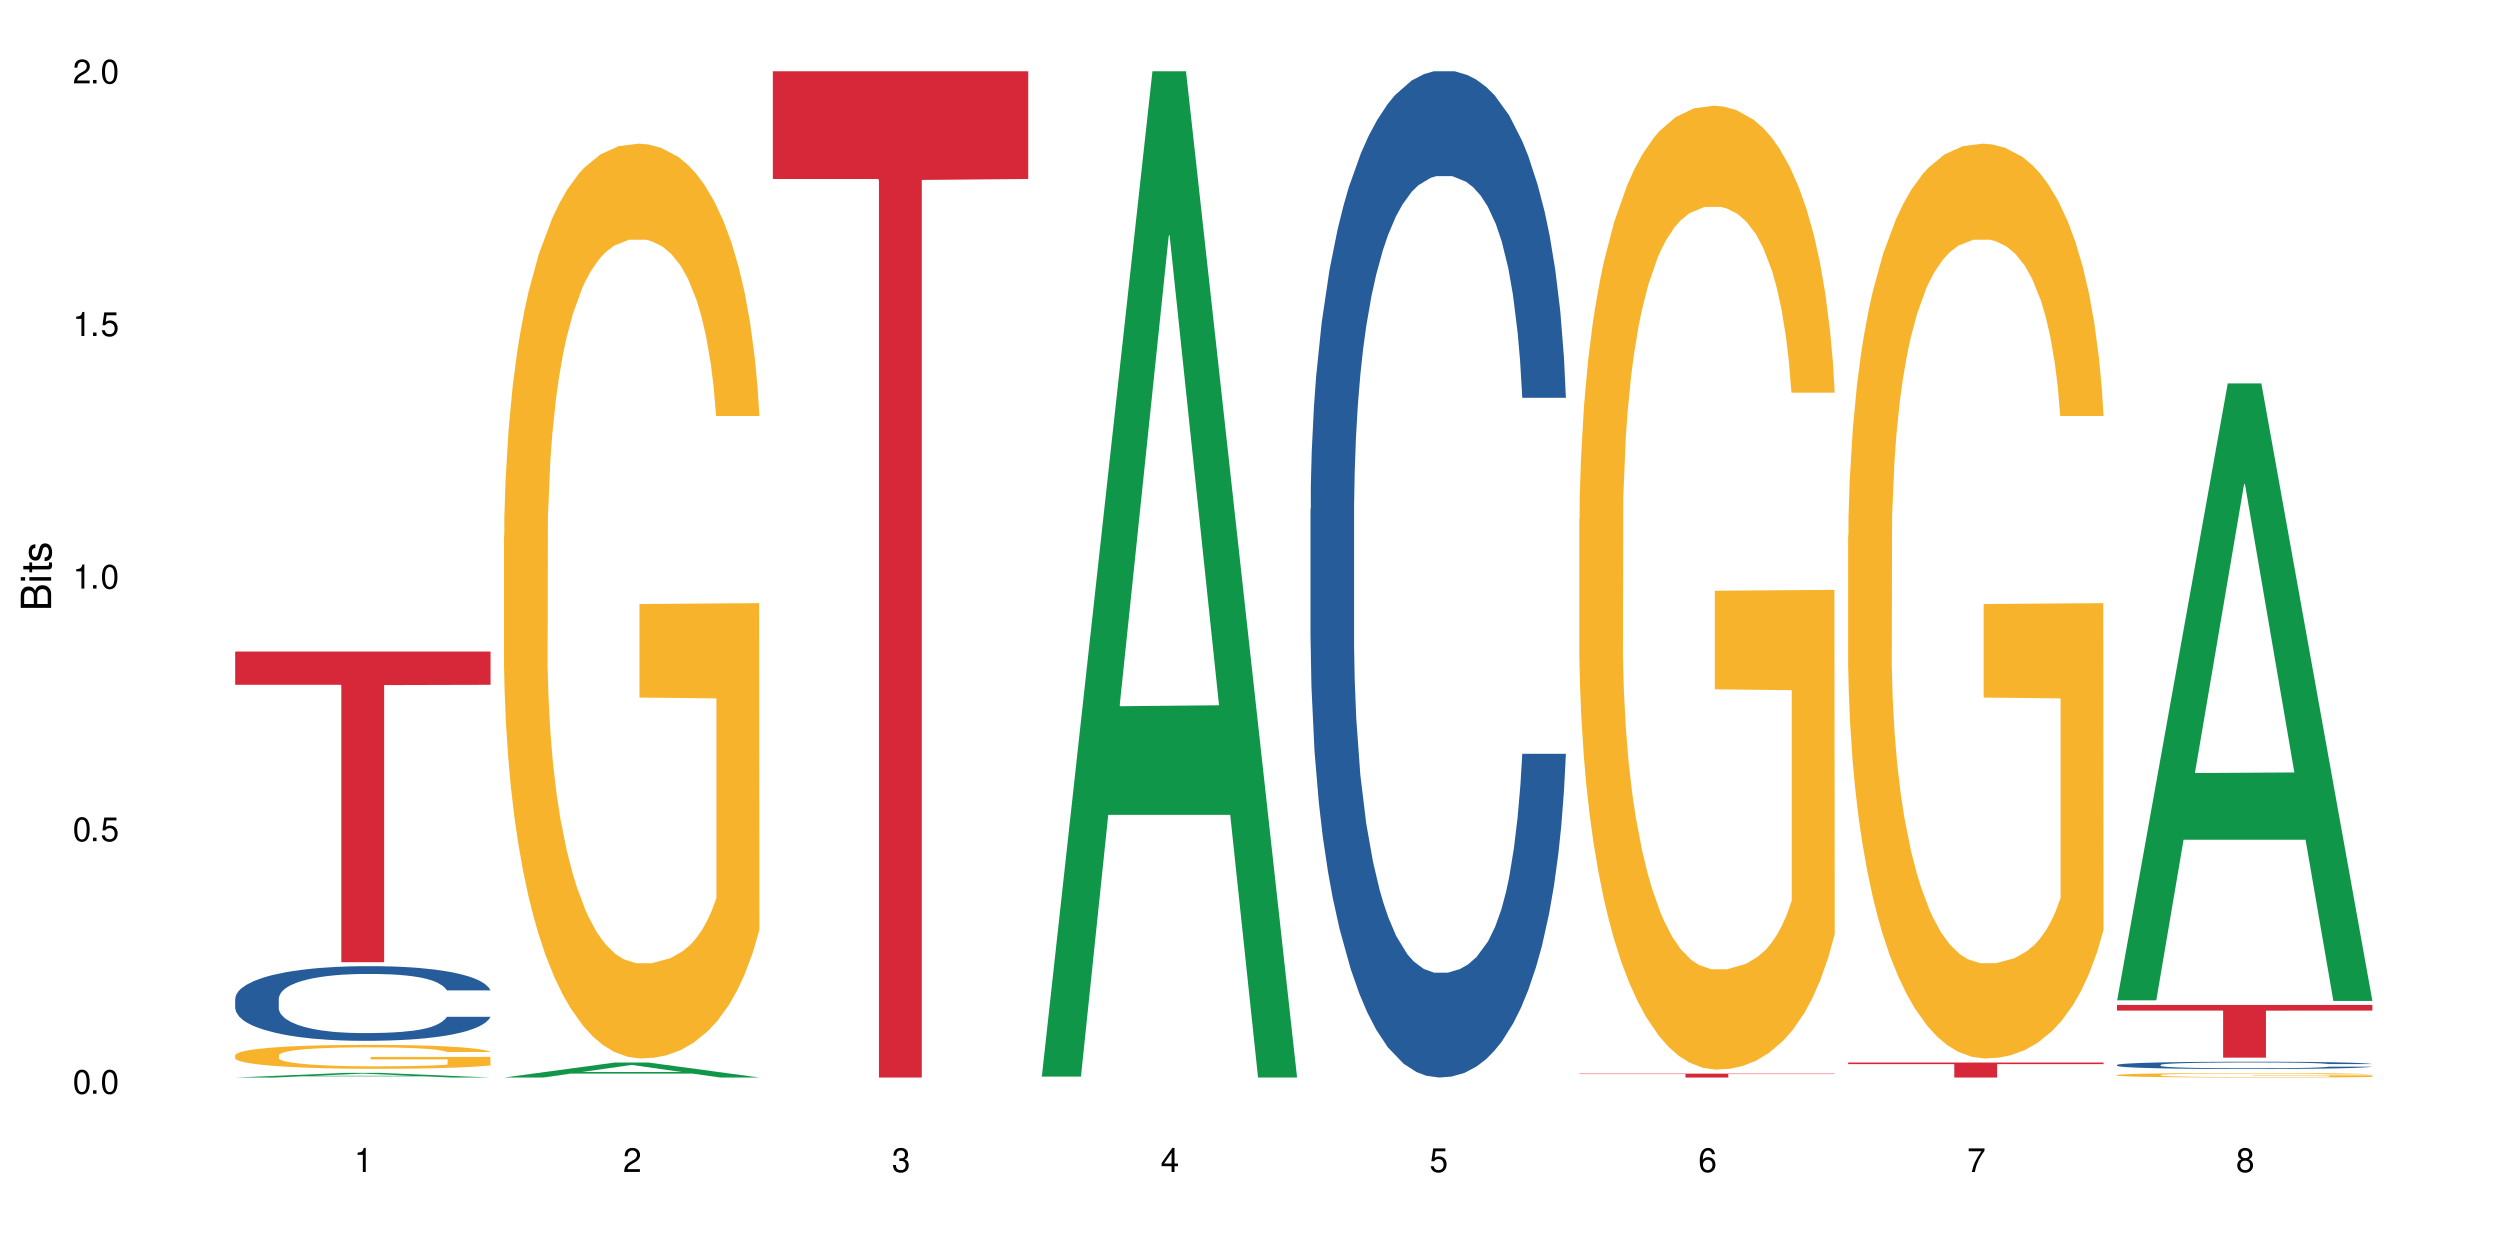 <?xml version="1.0" encoding="UTF-8"?>
<svg xmlns="http://www.w3.org/2000/svg" xmlns:xlink="http://www.w3.org/1999/xlink" width="720" height="360" viewBox="0 0 720 360">
<defs>
<g>
<g id="glyph-0-0">
</g>
<g id="glyph-0-1">
<path d="M 2.641 -6.938 C 2 -6.938 1.422 -6.656 1.078 -6.172 C 0.641 -5.562 0.406 -4.641 0.406 -3.359 C 0.406 -1.016 1.188 0.219 2.641 0.219 C 4.078 0.219 4.859 -1.016 4.859 -3.297 C 4.859 -4.641 4.656 -5.547 4.203 -6.172 C 3.844 -6.656 3.281 -6.938 2.641 -6.938 Z M 2.641 -6.188 C 3.547 -6.188 4 -5.25 4 -3.375 C 4 -1.406 3.562 -0.484 2.625 -0.484 C 1.734 -0.484 1.281 -1.438 1.281 -3.344 C 1.281 -5.25 1.734 -6.188 2.641 -6.188 Z M 2.641 -6.188 "/>
</g>
<g id="glyph-0-2">
<path d="M 1.828 -1 L 0.828 -1 L 0.828 0 L 1.828 0 Z M 1.828 -1 "/>
</g>
<g id="glyph-0-3">
<path d="M 4.562 -6.797 L 1.062 -6.797 L 0.547 -3.094 L 1.328 -3.094 C 1.719 -3.562 2.047 -3.734 2.578 -3.734 C 3.484 -3.734 4.062 -3.109 4.062 -2.094 C 4.062 -1.125 3.484 -0.531 2.578 -0.531 C 1.828 -0.531 1.375 -0.906 1.188 -1.672 L 0.328 -1.672 C 0.453 -1.109 0.547 -0.844 0.75 -0.594 C 1.125 -0.078 1.828 0.219 2.594 0.219 C 3.969 0.219 4.922 -0.781 4.922 -2.219 C 4.922 -3.562 4.031 -4.484 2.719 -4.484 C 2.25 -4.484 1.859 -4.359 1.469 -4.062 L 1.734 -5.969 L 4.562 -5.969 Z M 4.562 -6.797 "/>
</g>
<g id="glyph-0-4">
<path d="M 2.484 -4.938 L 2.484 0 L 3.328 0 L 3.328 -6.938 L 2.766 -6.938 C 2.469 -5.875 2.281 -5.734 0.984 -5.562 L 0.984 -4.938 Z M 2.484 -4.938 "/>
</g>
<g id="glyph-0-5">
<path d="M 4.859 -0.828 L 1.281 -0.828 C 1.359 -1.406 1.672 -1.781 2.5 -2.281 L 3.469 -2.828 C 4.406 -3.344 4.906 -4.062 4.906 -4.906 C 4.906 -5.484 4.672 -6.031 4.266 -6.406 C 3.859 -6.766 3.375 -6.938 2.719 -6.938 C 1.859 -6.938 1.219 -6.625 0.844 -6.031 C 0.609 -5.672 0.5 -5.234 0.484 -4.531 L 1.328 -4.531 C 1.359 -5.016 1.406 -5.281 1.531 -5.516 C 1.75 -5.938 2.188 -6.203 2.703 -6.203 C 3.469 -6.203 4.031 -5.641 4.031 -4.891 C 4.031 -4.344 3.719 -3.859 3.125 -3.516 L 2.234 -3 C 0.812 -2.172 0.406 -1.531 0.328 -0.016 L 4.859 -0.016 Z M 4.859 -0.828 "/>
</g>
<g id="glyph-0-6">
<path d="M 2.125 -3.188 L 2.578 -3.188 C 3.5 -3.188 3.984 -2.766 3.984 -1.922 C 3.984 -1.062 3.469 -0.531 2.594 -0.531 C 1.656 -0.531 1.203 -1 1.156 -2.016 L 0.312 -2.016 C 0.344 -1.453 0.438 -1.094 0.609 -0.781 C 0.953 -0.109 1.625 0.219 2.547 0.219 C 3.953 0.219 4.859 -0.625 4.859 -1.938 C 4.859 -2.828 4.516 -3.297 3.703 -3.594 C 4.344 -3.844 4.656 -4.328 4.656 -5.031 C 4.656 -6.219 3.875 -6.938 2.578 -6.938 C 1.203 -6.938 0.484 -6.172 0.453 -4.703 L 1.297 -4.703 C 1.312 -5.125 1.344 -5.359 1.453 -5.578 C 1.641 -5.969 2.062 -6.203 2.594 -6.203 C 3.344 -6.203 3.797 -5.75 3.797 -5 C 3.797 -4.516 3.609 -4.219 3.25 -4.047 C 3.016 -3.953 2.703 -3.922 2.125 -3.906 Z M 2.125 -3.188 "/>
</g>
<g id="glyph-0-7">
<path d="M 3.141 -1.672 L 3.141 0 L 3.984 0 L 3.984 -1.672 L 4.984 -1.672 L 4.984 -2.438 L 3.984 -2.438 L 3.984 -6.938 L 3.359 -6.938 L 0.266 -2.578 L 0.266 -1.672 Z M 3.141 -2.438 L 1 -2.438 L 3.141 -5.5 Z M 3.141 -2.438 "/>
</g>
<g id="glyph-0-8">
<path d="M 4.781 -5.125 C 4.609 -6.266 3.891 -6.938 2.844 -6.938 C 2.094 -6.938 1.422 -6.578 1.031 -5.953 C 0.594 -5.266 0.406 -4.422 0.406 -3.172 C 0.406 -2 0.578 -1.25 0.984 -0.641 C 1.359 -0.078 1.953 0.219 2.703 0.219 C 3.984 0.219 4.922 -0.75 4.922 -2.094 C 4.922 -3.375 4.062 -4.281 2.844 -4.281 C 2.172 -4.281 1.641 -4.031 1.281 -3.516 C 1.281 -5.234 1.828 -6.188 2.797 -6.188 C 3.391 -6.188 3.797 -5.797 3.938 -5.125 Z M 2.734 -3.531 C 3.547 -3.531 4.062 -2.953 4.062 -2.031 C 4.062 -1.156 3.484 -0.531 2.703 -0.531 C 1.922 -0.531 1.328 -1.188 1.328 -2.078 C 1.328 -2.938 1.906 -3.531 2.734 -3.531 Z M 2.734 -3.531 "/>
</g>
<g id="glyph-0-9">
<path d="M 4.984 -6.797 L 0.438 -6.797 L 0.438 -5.969 L 4.109 -5.969 C 2.5 -3.656 1.828 -2.234 1.328 0 L 2.219 0 C 2.594 -2.172 3.453 -4.047 4.984 -6.094 Z M 4.984 -6.797 "/>
</g>
<g id="glyph-0-10">
<path d="M 3.75 -3.656 C 4.469 -4.094 4.688 -4.438 4.688 -5.078 C 4.688 -6.172 3.844 -6.938 2.641 -6.938 C 1.438 -6.938 0.594 -6.172 0.594 -5.094 C 0.594 -4.438 0.812 -4.094 1.516 -3.656 C 0.734 -3.266 0.359 -2.703 0.359 -1.922 C 0.359 -0.656 1.281 0.219 2.641 0.219 C 3.984 0.219 4.922 -0.656 4.922 -1.922 C 4.922 -2.703 4.531 -3.266 3.75 -3.656 Z M 2.641 -6.188 C 3.359 -6.188 3.812 -5.75 3.812 -5.062 C 3.812 -4.406 3.344 -3.984 2.641 -3.984 C 1.922 -3.984 1.453 -4.406 1.453 -5.078 C 1.453 -5.75 1.922 -6.188 2.641 -6.188 Z M 2.641 -3.266 C 3.484 -3.266 4.062 -2.719 4.062 -1.906 C 4.062 -1.078 3.484 -0.531 2.625 -0.531 C 1.797 -0.531 1.219 -1.094 1.219 -1.906 C 1.219 -2.719 1.781 -3.266 2.641 -3.266 Z M 2.641 -3.266 "/>
</g>
<g id="glyph-1-0">
</g>
<g id="glyph-1-1">
<path d="M 0 -0.953 L 0 -4.891 C 0 -5.719 -0.234 -6.344 -0.734 -6.797 C -1.188 -7.234 -1.812 -7.469 -2.5 -7.469 C -3.547 -7.469 -4.188 -7 -4.625 -5.875 C -4.984 -6.688 -5.625 -7.094 -6.531 -7.094 C -7.172 -7.094 -7.734 -6.859 -8.141 -6.391 C -8.562 -5.922 -8.75 -5.344 -8.75 -4.5 L -8.75 -0.953 Z M -4.984 -2.062 L -7.766 -2.062 L -7.766 -4.219 C -7.766 -4.844 -7.688 -5.203 -7.453 -5.5 C -7.219 -5.812 -6.859 -5.969 -6.375 -5.969 C -5.891 -5.969 -5.531 -5.812 -5.297 -5.5 C -5.062 -5.203 -4.984 -4.844 -4.984 -4.219 Z M -0.984 -2.062 L -4 -2.062 L -4 -4.781 C -4 -5.766 -3.438 -6.359 -2.484 -6.359 C -1.547 -6.359 -0.984 -5.766 -0.984 -4.781 Z M -0.984 -2.062 "/>
</g>
<g id="glyph-1-2">
<path d="M -6.281 -1.797 L -6.281 -0.797 L 0 -0.797 L 0 -1.797 Z M -8.75 -1.797 L -8.75 -0.797 L -7.484 -0.797 L -7.484 -1.797 Z M -8.75 -1.797 "/>
</g>
<g id="glyph-1-3">
<path d="M -6.281 -3.047 L -6.281 -2.016 L -8.016 -2.016 L -8.016 -1.016 L -6.281 -1.016 L -6.281 -0.172 L -5.469 -0.172 L -5.469 -1.016 L -0.719 -1.016 C -0.078 -1.016 0.281 -1.453 0.281 -2.234 C 0.281 -2.5 0.25 -2.719 0.188 -3.047 L -0.641 -3.047 C -0.609 -2.906 -0.594 -2.766 -0.594 -2.562 C -0.594 -2.141 -0.719 -2.016 -1.156 -2.016 L -5.469 -2.016 L -5.469 -3.047 Z M -6.281 -3.047 "/>
</g>
<g id="glyph-1-4">
<path d="M -4.531 -5.25 C -5.766 -5.25 -6.469 -4.422 -6.469 -2.969 C -6.469 -1.516 -5.719 -0.562 -4.547 -0.562 C -3.562 -0.562 -3.094 -1.062 -2.734 -2.562 L -2.516 -3.484 C -2.344 -4.188 -2.094 -4.469 -1.641 -4.469 C -1.047 -4.469 -0.641 -3.875 -0.641 -3 C -0.641 -2.453 -0.797 -2 -1.062 -1.75 C -1.25 -1.594 -1.422 -1.531 -1.875 -1.469 L -1.875 -0.406 C -0.422 -0.453 0.281 -1.266 0.281 -2.922 C 0.281 -4.5 -0.5 -5.516 -1.719 -5.516 C -2.656 -5.516 -3.172 -4.984 -3.469 -3.734 L -3.703 -2.766 C -3.891 -1.953 -4.156 -1.609 -4.594 -1.609 C -5.188 -1.609 -5.547 -2.125 -5.547 -2.938 C -5.547 -3.75 -5.203 -4.172 -4.531 -4.203 Z M -4.531 -5.25 "/>
</g>
</g>
</defs>
<rect x="-72" y="-36" width="864" height="432" fill="rgb(100%, 100%, 100%)" fill-opacity="1"/>
<path fill-rule="nonzero" fill="rgb(6.275%, 58.824%, 28.235%)" fill-opacity="1" d="M 67.73 310.332 L 67.809 310.328 L 99.637 308.98 L 109.301 308.98 L 141.281 310.332 L 130.047 310.332 L 122.031 309.98 L 86.906 309.98 L 79.047 310.332 L 67.73 310.332 L 90.285 309.832 L 118.809 309.832 L 104.586 309.199 L 104.43 309.199 L 104.27 309.203 L 90.207 309.832 L 90.285 309.832 Z M 67.73 310.332 "/>
<path fill-rule="nonzero" fill="rgb(14.51%, 36.078%, 60%)" fill-opacity="1" d="M 67.73 287.621 L 67.82 287.598 L 67.82 287.129 L 68.09 286.383 L 68.719 285.438 L 69.344 284.789 L 70.961 283.633 L 73.203 282.512 L 75.535 281.648 L 77.238 281.137 L 78.766 280.742 L 82.262 280.016 L 84.504 279.645 L 86.926 279.309 L 89.887 278.977 L 92.039 278.777 L 96.883 278.465 L 100.469 278.328 L 103.25 278.27 L 109.262 278.27 L 112.848 278.348 L 115.449 278.445 L 118.32 278.602 L 120.742 278.777 L 124.957 279.211 L 128.727 279.762 L 130.43 280.074 L 133.121 280.684 L 135.184 281.273 L 136.617 281.785 L 138.234 282.512 L 139.668 283.395 L 140.746 284.398 L 141.281 285.242 L 128.727 285.242 L 128.098 284.457 L 127.379 283.848 L 126.035 283.043 L 124.688 282.473 L 122.805 281.902 L 121.102 281.527 L 118.77 281.156 L 116.707 280.922 L 114.555 280.742 L 112.488 280.625 L 108.543 280.508 L 103.969 280.508 L 102.266 280.547 L 98.766 280.703 L 96.883 280.84 L 94.191 281.117 L 92.309 281.371 L 90.066 281.766 L 88.539 282.098 L 86.656 282.609 L 85.312 283.062 L 83.785 283.711 L 82.891 284.199 L 82.082 284.75 L 81.363 285.398 L 80.828 286.086 L 80.469 286.812 L 80.289 287.52 L 80.289 290.566 L 80.469 291.273 L 80.918 292.098 L 82.082 293.297 L 83.785 294.336 L 85.762 295.164 L 87.645 295.754 L 88.719 296.027 L 90.156 296.34 L 92.398 296.734 L 95.629 297.129 L 97.512 297.285 L 100.383 297.441 L 103.34 297.52 L 107.289 297.52 L 110.785 297.441 L 113.117 297.344 L 115.539 297.188 L 118.859 296.852 L 120.922 296.539 L 122.715 296.164 L 124.062 295.793 L 124.957 295.477 L 126.305 294.867 L 127.379 294.199 L 128.188 293.512 L 128.727 292.844 L 141.281 292.844 L 140.746 293.629 L 139.938 294.398 L 139.129 294.965 L 137.875 295.652 L 136.441 296.262 L 134.375 296.949 L 132.672 297.402 L 130.43 297.895 L 128.367 298.266 L 126.125 298.602 L 122.805 298.992 L 120.652 299.191 L 118.32 299.367 L 115.539 299.523 L 112.043 299.66 L 108.273 299.738 L 104.777 299.762 L 101.008 299.719 L 98.227 299.641 L 94.551 299.465 L 89.977 299.113 L 86.656 298.738 L 84.055 298.363 L 81.812 297.973 L 79.301 297.441 L 76.074 296.578 L 74.098 295.91 L 72.754 295.359 L 71.23 294.594 L 70.152 293.906 L 68.898 292.805 L 68 291.41 L 67.73 290.332 Z M 67.73 287.621 "/>
<path fill-rule="nonzero" fill="rgb(96.863%, 70.196%, 16.863%)" fill-opacity="1" d="M 67.73 303.875 L 67.82 303.867 L 67.82 303.742 L 68.18 303.461 L 69.078 303.07 L 70.242 302.75 L 71.5 302.496 L 72.305 302.363 L 73.652 302.176 L 74.816 302.039 L 77.777 301.754 L 81.543 301.488 L 83.609 301.375 L 85.941 301.27 L 89.258 301.148 L 90.785 301.105 L 95.449 301.004 L 100.738 300.941 L 106.57 300.922 L 109.262 300.93 L 112.938 300.957 L 117.961 301.023 L 120.832 301.086 L 123.074 301.148 L 125.406 301.23 L 128.277 301.359 L 130.969 301.508 L 133.121 301.66 L 135.273 301.848 L 137.066 302.051 L 138.594 302.27 L 139.938 302.535 L 140.746 302.754 L 141.281 302.977 L 128.816 302.977 L 128.098 302.754 L 127.289 302.586 L 125.945 302.379 L 124.598 302.227 L 123.254 302.105 L 120.742 301.941 L 118.59 301.844 L 115.898 301.754 L 113.297 301.699 L 110.336 301.66 L 108.543 301.648 L 103.789 301.648 L 99.484 301.691 L 96.973 301.742 L 95.18 301.793 L 92.668 301.887 L 91.141 301.961 L 90.246 302.012 L 87.555 302.207 L 85.762 302.383 L 84.773 302.504 L 83.52 302.691 L 82.621 302.863 L 81.633 303.113 L 81.098 303.301 L 80.379 303.73 L 80.289 304.863 L 80.559 305.102 L 81.098 305.359 L 81.812 305.586 L 82.891 305.828 L 83.965 306.008 L 85.852 306.254 L 87.465 306.418 L 88.719 306.523 L 91.141 306.695 L 92.129 306.75 L 94.461 306.863 L 96.883 306.953 L 99.844 307.027 L 102.086 307.066 L 105.672 307.098 L 110.246 307.098 L 115.629 307.059 L 119.039 307.008 L 121.371 306.961 L 122.895 306.914 L 124.777 306.848 L 126.125 306.781 L 127.379 306.715 L 128.906 306.605 L 128.906 305.102 L 106.75 305.098 L 106.75 304.391 L 141.195 304.387 L 141.281 306.848 L 139.398 307.016 L 137.066 307.18 L 134.824 307.305 L 132.492 307.414 L 129.176 307.531 L 126.484 307.609 L 122.355 307.695 L 118.59 307.754 L 114.645 307.789 L 111.145 307.809 L 107.02 307.816 L 103.34 307.801 L 99.395 307.766 L 96.254 307.715 L 93.383 307.652 L 90.516 307.57 L 86.926 307.438 L 84.594 307.332 L 82.172 307.199 L 79.75 307.043 L 77.598 306.871 L 76.164 306.738 L 74.727 306.59 L 73.203 306.398 L 71.766 306.184 L 70.691 305.988 L 69.703 305.77 L 68.988 305.562 L 68.27 305.277 L 67.91 305.051 L 67.73 304.855 Z M 67.73 303.875 "/>
<path fill-rule="nonzero" fill="rgb(83.922%, 15.686%, 22.353%)" fill-opacity="1" d="M 67.73 187.645 L 141.281 187.645 L 141.281 197.223 L 110.629 197.305 L 110.629 277.105 L 98.297 277.105 L 98.297 197.391 L 98.117 197.223 L 67.73 197.223 Z M 67.73 187.645 "/>
<path fill-rule="nonzero" fill="rgb(6.275%, 58.824%, 28.235%)" fill-opacity="1" d="M 145.156 310.328 L 145.234 310.324 L 177.059 306.008 L 186.723 306.008 L 218.707 310.332 L 207.469 310.332 L 199.453 309.203 L 164.328 309.203 L 156.469 310.328 L 145.156 310.328 L 167.707 308.734 L 196.23 308.73 L 182.008 306.711 L 181.852 306.707 L 181.695 306.723 L 167.629 308.73 L 167.707 308.734 Z M 145.156 310.328 "/>
<path fill-rule="nonzero" fill="rgb(96.863%, 70.196%, 16.863%)" fill-opacity="1" d="M 145.156 154.219 L 145.242 153.977 L 145.242 149.164 L 145.602 138.336 L 146.5 123.418 L 147.664 111.148 L 148.922 101.523 L 149.73 96.469 L 151.074 89.25 L 152.242 83.957 L 155.199 73.129 L 158.969 63.023 L 161.031 58.691 L 163.363 54.602 L 166.684 50.031 L 168.207 48.348 L 172.871 44.496 L 178.164 42.09 L 183.992 41.367 L 186.684 41.609 L 190.363 42.57 L 195.387 45.219 L 198.254 47.625 L 200.496 50.031 L 202.828 53.16 L 205.699 57.973 L 208.391 63.746 L 210.543 69.52 L 212.695 76.738 L 214.492 84.438 L 216.016 92.859 L 217.359 102.965 L 218.168 111.387 L 218.707 119.809 L 206.238 119.809 L 205.52 111.387 L 204.715 104.891 L 203.367 96.949 L 202.023 91.176 L 200.676 86.605 L 198.164 80.348 L 196.012 76.5 L 193.32 73.129 L 190.723 70.965 L 187.762 69.52 L 185.969 69.039 L 181.211 69.039 L 176.906 70.723 L 174.395 72.648 L 172.602 74.574 L 170.09 78.184 L 168.566 81.07 L 167.668 82.996 L 164.977 90.453 L 163.184 97.191 L 162.195 101.762 L 160.941 108.98 L 160.043 115.477 L 159.059 125.102 L 158.52 132.32 L 157.801 148.684 L 157.711 191.992 L 157.98 201.137 L 158.52 211.004 L 159.238 219.664 L 160.312 228.809 L 161.391 235.785 L 163.273 245.168 L 164.887 251.426 L 166.145 255.516 L 168.566 262.012 L 169.551 264.18 L 171.883 268.508 L 174.305 271.879 L 177.266 274.766 L 179.508 276.207 L 183.098 277.41 L 187.672 277.41 L 193.055 275.969 L 196.461 274.043 L 198.793 272.117 L 200.32 270.434 L 202.203 267.789 L 203.547 265.383 L 204.805 262.734 L 206.328 258.645 L 206.328 201.137 L 184.172 200.895 L 184.172 173.949 L 218.617 173.707 L 218.707 267.789 L 216.824 274.285 L 214.492 280.539 L 212.25 285.352 L 209.918 289.441 L 206.598 294.016 L 203.906 296.902 L 199.781 300.27 L 196.012 302.438 L 192.066 303.879 L 188.566 304.602 L 184.441 304.844 L 180.766 304.359 L 176.816 302.918 L 173.68 300.992 L 170.809 298.586 L 167.938 295.457 L 164.352 290.406 L 162.016 286.316 L 159.594 281.262 L 157.172 275.246 L 155.02 268.75 L 153.586 263.695 L 152.152 257.922 L 150.625 250.703 L 149.191 242.523 L 148.113 235.062 L 147.129 226.641 L 146.41 218.703 L 145.691 207.875 L 145.332 199.211 L 145.156 191.754 Z M 145.156 154.219 "/>
<path fill-rule="nonzero" fill="rgb(83.922%, 15.686%, 22.353%)" fill-opacity="1" d="M 222.578 20.527 L 296.129 20.527 L 296.129 51.547 L 265.477 51.82 L 265.477 310.332 L 253.141 310.332 L 253.141 52.094 L 252.965 51.547 L 222.578 51.547 Z M 222.578 20.527 "/>
<path fill-rule="nonzero" fill="rgb(6.275%, 58.824%, 28.235%)" fill-opacity="1" d="M 300 310.059 L 300.078 309.789 L 331.906 20.527 L 341.57 20.527 L 373.555 310.332 L 362.316 310.332 L 354.301 234.684 L 319.176 234.684 L 311.316 310.059 L 300 310.059 L 322.555 203.391 L 351.078 203.117 L 336.855 67.875 L 336.699 67.602 L 336.543 68.418 L 322.477 203.117 L 322.555 203.391 Z M 300 310.059 "/>
<path fill-rule="nonzero" fill="rgb(14.51%, 36.078%, 60%)" fill-opacity="1" d="M 377.426 146.621 L 377.516 146.355 L 377.516 140 L 377.781 129.934 L 378.41 117.215 L 379.039 108.477 L 380.652 92.844 L 382.895 77.746 L 385.227 66.09 L 386.934 59.203 L 388.457 53.902 L 391.957 44.102 L 394.199 39.07 L 396.621 34.566 L 399.578 30.062 L 401.734 27.414 L 406.574 23.176 L 410.164 21.32 L 412.945 20.527 L 418.953 20.527 L 422.543 21.586 L 425.145 22.91 L 428.016 25.031 L 430.438 27.414 L 434.652 33.242 L 438.418 40.66 L 440.125 44.898 L 442.812 53.109 L 444.879 61.055 L 446.312 67.945 L 447.926 77.746 L 449.363 89.668 L 450.438 103.176 L 450.977 114.566 L 438.418 114.566 L 437.789 103.973 L 437.074 95.758 L 435.727 84.898 L 434.383 77.215 L 432.5 69.535 L 430.793 64.5 L 428.461 59.469 L 426.398 56.289 L 424.246 53.902 L 422.184 52.316 L 418.238 50.727 L 413.664 50.727 L 411.957 51.254 L 408.461 53.375 L 406.574 55.23 L 403.887 58.938 L 402 62.383 L 399.758 67.68 L 398.234 72.184 L 396.352 79.07 L 395.004 85.164 L 393.48 93.906 L 392.582 100.527 L 391.777 107.945 L 391.059 116.688 L 390.52 125.957 L 390.16 135.762 L 389.98 145.297 L 389.98 186.355 L 390.16 195.895 L 390.609 207.02 L 391.777 223.18 L 393.48 237.219 L 395.453 248.344 L 397.336 256.293 L 398.414 260 L 399.848 264.238 L 402.09 269.535 L 405.32 274.836 L 407.203 276.953 L 410.074 279.074 L 413.035 280.133 L 416.98 280.133 L 420.48 279.074 L 422.812 277.75 L 425.234 275.629 L 428.551 271.125 L 430.613 266.887 L 432.41 261.855 L 433.754 256.82 L 434.652 252.582 L 435.996 244.371 L 437.074 235.363 L 437.879 226.094 L 438.418 217.086 L 450.977 217.086 L 450.438 227.684 L 449.633 238.012 L 448.824 245.695 L 447.566 254.969 L 446.133 263.18 L 444.07 272.449 L 442.367 278.543 L 440.125 285.168 L 438.059 290.199 L 435.816 294.703 L 432.5 300 L 430.348 302.648 L 428.016 305.035 L 425.234 307.152 L 421.734 309.008 L 417.969 310.066 L 414.469 310.332 L 410.703 309.801 L 407.922 308.742 L 404.242 306.359 L 399.668 301.59 L 396.352 296.559 L 393.75 291.523 L 391.508 286.227 L 388.996 279.074 L 385.766 267.418 L 383.793 258.41 L 382.449 250.992 L 380.922 240.664 L 379.848 231.391 L 378.59 216.555 L 377.695 197.746 L 377.426 183.18 Z M 377.426 146.621 "/>
<path fill-rule="nonzero" fill="rgb(96.863%, 70.196%, 16.863%)" fill-opacity="1" d="M 454.848 149.34 L 454.938 149.086 L 454.938 144.016 L 455.297 132.609 L 456.191 116.891 L 457.359 103.961 L 458.613 93.82 L 459.422 88.496 L 460.77 80.891 L 461.934 75.312 L 464.895 63.902 L 468.66 53.254 L 470.723 48.691 L 473.055 44.383 L 476.375 39.562 L 477.898 37.789 L 482.562 33.734 L 487.855 31.199 L 493.688 30.438 L 496.379 30.691 L 500.055 31.703 L 505.078 34.492 L 507.949 37.027 L 510.191 39.562 L 512.523 42.859 L 515.395 47.93 L 518.086 54.016 L 520.238 60.102 L 522.391 67.707 L 524.184 75.816 L 525.711 84.691 L 527.055 95.34 L 527.863 104.215 L 528.398 113.086 L 515.934 113.086 L 515.215 104.215 L 514.406 97.367 L 513.062 89 L 511.715 82.918 L 510.371 78.102 L 507.859 71.508 L 505.707 67.453 L 503.016 63.902 L 500.414 61.621 L 497.453 60.102 L 495.66 59.594 L 490.906 59.594 L 486.602 61.367 L 484.09 63.395 L 482.297 65.422 L 479.785 69.227 L 478.258 72.27 L 477.363 74.297 L 474.672 82.156 L 472.879 89.254 L 471.891 94.07 L 470.633 101.68 L 469.738 108.523 L 468.75 118.664 L 468.211 126.27 L 467.496 143.508 L 467.406 189.145 L 467.676 198.777 L 468.211 209.172 L 468.93 218.301 L 470.008 227.934 L 471.082 235.285 L 472.965 245.172 L 474.582 251.766 L 475.836 256.074 L 478.258 262.918 L 479.246 265.203 L 481.578 269.766 L 484 273.312 L 486.961 276.355 L 489.203 277.879 L 492.789 279.145 L 497.363 279.145 L 502.746 277.625 L 506.156 275.598 L 508.488 273.566 L 510.012 271.793 L 511.895 269.004 L 513.242 266.469 L 514.496 263.68 L 516.023 259.371 L 516.023 198.777 L 493.867 198.523 L 493.867 170.129 L 528.309 169.875 L 528.398 269.004 L 526.516 275.852 L 524.184 282.441 L 521.941 287.512 L 519.609 291.82 L 516.289 296.641 L 513.602 299.68 L 509.473 303.23 L 505.707 305.512 L 501.758 307.035 L 498.262 307.793 L 494.137 308.047 L 490.457 307.539 L 486.512 306.02 L 483.371 303.992 L 480.5 301.457 L 477.633 298.16 L 474.043 292.836 L 471.711 288.527 L 469.289 283.203 L 466.867 276.863 L 464.715 270.02 L 463.281 264.695 L 461.844 258.609 L 460.32 251.004 L 458.883 242.383 L 457.809 234.523 L 456.82 225.652 L 456.102 217.285 L 455.387 205.875 L 455.027 196.75 L 454.848 188.891 Z M 454.848 149.34 "/>
<path fill-rule="nonzero" fill="rgb(83.922%, 15.686%, 22.353%)" fill-opacity="1" d="M 454.848 309.211 L 528.398 309.211 L 528.398 309.332 L 497.746 309.332 L 497.746 310.332 L 485.414 310.332 L 485.414 309.332 L 454.848 309.332 Z M 454.848 309.211 "/>
<path fill-rule="nonzero" fill="rgb(96.863%, 70.196%, 16.863%)" fill-opacity="1" d="M 532.27 154.219 L 532.359 153.977 L 532.359 149.164 L 532.719 138.336 L 533.617 123.418 L 534.781 111.148 L 536.039 101.523 L 536.844 96.469 L 538.191 89.25 L 539.355 83.957 L 542.316 73.129 L 546.086 63.023 L 548.148 58.691 L 550.48 54.602 L 553.797 50.031 L 555.324 48.348 L 559.988 44.496 L 565.281 42.09 L 571.109 41.367 L 573.801 41.609 L 577.48 42.57 L 582.5 45.219 L 585.371 47.625 L 587.613 50.031 L 589.945 53.16 L 592.816 57.973 L 595.508 63.746 L 597.66 69.52 L 599.812 76.738 L 601.609 84.438 L 603.133 92.859 L 604.477 102.965 L 605.285 111.387 L 605.824 119.809 L 593.355 119.809 L 592.637 111.387 L 591.832 104.891 L 590.484 96.949 L 589.141 91.176 L 587.793 86.605 L 585.281 80.348 L 583.129 76.5 L 580.438 73.129 L 577.836 70.965 L 574.879 69.52 L 573.082 69.039 L 568.328 69.039 L 564.023 70.723 L 561.512 72.648 L 559.719 74.574 L 557.207 78.184 L 555.684 81.07 L 554.785 82.996 L 552.094 90.453 L 550.301 97.191 L 549.312 101.762 L 548.059 108.98 L 547.16 115.477 L 546.176 125.102 L 545.637 132.32 L 544.918 148.684 L 544.828 191.992 L 545.098 201.137 L 545.637 211.004 L 546.355 219.664 L 547.43 228.809 L 548.508 235.785 L 550.391 245.168 L 552.004 251.426 L 553.262 255.516 L 555.684 262.012 L 556.668 264.18 L 559 268.508 L 561.422 271.879 L 564.383 274.766 L 566.625 276.207 L 570.215 277.41 L 574.789 277.41 L 580.168 275.969 L 583.578 274.043 L 585.91 272.117 L 587.434 270.434 L 589.32 267.789 L 590.664 265.383 L 591.922 262.734 L 593.445 258.645 L 593.445 201.137 L 571.289 200.895 L 571.289 173.949 L 605.734 173.707 L 605.824 267.789 L 603.941 274.285 L 601.609 280.539 L 599.363 285.352 L 597.031 289.441 L 593.715 294.016 L 591.023 296.902 L 586.898 300.27 L 583.129 302.438 L 579.184 303.879 L 575.684 304.602 L 571.559 304.844 L 567.883 304.359 L 563.934 302.918 L 560.797 300.992 L 557.926 298.586 L 555.055 295.457 L 551.465 290.406 L 549.133 286.316 L 546.711 281.262 L 544.289 275.246 L 542.137 268.75 L 540.703 263.695 L 539.266 257.922 L 537.742 250.703 L 536.309 242.523 L 535.23 235.062 L 534.246 226.641 L 533.527 218.703 L 532.809 207.875 L 532.449 199.211 L 532.27 191.754 Z M 532.27 154.219 "/>
<path fill-rule="nonzero" fill="rgb(83.922%, 15.686%, 22.353%)" fill-opacity="1" d="M 532.27 306.008 L 605.824 306.008 L 605.824 306.469 L 575.168 306.473 L 575.168 310.332 L 562.836 310.332 L 562.836 306.477 L 562.656 306.469 L 532.27 306.469 Z M 532.27 306.008 "/>
<path fill-rule="nonzero" fill="rgb(6.275%, 58.824%, 28.235%)" fill-opacity="1" d="M 609.695 288.094 L 609.773 287.93 L 641.598 110.41 L 651.266 110.41 L 683.246 288.262 L 672.008 288.262 L 663.996 241.836 L 628.867 241.836 L 621.012 288.094 L 609.695 288.094 L 632.246 222.633 L 660.773 222.465 L 646.551 139.469 L 646.391 139.301 L 646.234 139.805 L 632.168 222.465 L 632.246 222.633 Z M 609.695 288.094 "/>
<path fill-rule="nonzero" fill="rgb(14.51%, 36.078%, 60%)" fill-opacity="1" d="M 609.695 306.691 L 609.785 306.688 L 609.785 306.641 L 610.055 306.57 L 610.68 306.477 L 611.309 306.414 L 612.922 306.301 L 615.164 306.191 L 617.5 306.105 L 619.203 306.055 L 620.727 306.016 L 624.227 305.945 L 626.469 305.91 L 628.891 305.875 L 631.852 305.844 L 634.004 305.824 L 638.848 305.793 L 642.434 305.781 L 645.215 305.773 L 651.223 305.773 L 654.812 305.781 L 657.414 305.793 L 660.285 305.809 L 662.707 305.824 L 666.922 305.867 L 670.688 305.922 L 672.395 305.953 L 675.086 306.012 L 677.148 306.07 L 678.582 306.117 L 680.195 306.191 L 681.633 306.277 L 682.707 306.375 L 683.246 306.457 L 670.688 306.457 L 670.062 306.379 L 669.344 306.32 L 667.996 306.242 L 666.652 306.188 L 664.77 306.129 L 663.066 306.094 L 660.734 306.059 L 658.668 306.035 L 656.516 306.016 L 654.453 306.004 L 650.508 305.992 L 645.934 305.992 L 644.227 305.996 L 640.73 306.012 L 638.848 306.027 L 636.156 306.055 L 634.273 306.078 L 632.027 306.117 L 630.504 306.148 L 628.621 306.199 L 627.273 306.242 L 625.75 306.309 L 624.852 306.355 L 624.047 306.41 L 623.328 306.473 L 622.789 306.539 L 622.43 306.613 L 622.254 306.68 L 622.254 306.98 L 622.43 307.047 L 622.879 307.129 L 624.047 307.246 L 625.75 307.348 L 627.723 307.43 L 629.605 307.488 L 630.684 307.516 L 632.117 307.547 L 634.363 307.582 L 637.59 307.621 L 639.473 307.637 L 642.344 307.652 L 645.305 307.66 L 649.25 307.66 L 652.75 307.652 L 655.082 307.645 L 657.504 307.629 L 660.82 307.594 L 662.887 307.566 L 664.68 307.527 L 666.023 307.492 L 666.922 307.461 L 668.266 307.402 L 669.344 307.336 L 670.152 307.27 L 670.688 307.203 L 683.246 307.203 L 682.707 307.281 L 681.902 307.355 L 681.094 307.41 L 679.84 307.477 L 678.402 307.539 L 676.34 307.605 L 674.637 307.648 L 672.395 307.699 L 670.332 307.734 L 668.086 307.766 L 664.77 307.805 L 662.617 307.824 L 660.285 307.84 L 657.504 307.855 L 654.004 307.871 L 650.238 307.879 L 646.738 307.879 L 642.973 307.875 L 640.191 307.867 L 636.516 307.852 L 631.941 307.816 L 628.621 307.781 L 626.02 307.742 L 623.777 307.703 L 621.266 307.652 L 618.035 307.566 L 616.062 307.504 L 614.719 307.449 L 613.191 307.375 L 612.117 307.305 L 610.859 307.199 L 609.965 307.062 L 609.695 306.957 Z M 609.695 306.691 "/>
<path fill-rule="nonzero" fill="rgb(96.863%, 70.196%, 16.863%)" fill-opacity="1" d="M 609.695 309.598 L 609.785 309.594 L 609.785 309.57 L 610.145 309.52 L 611.039 309.445 L 612.207 309.387 L 613.461 309.34 L 614.27 309.312 L 615.613 309.277 L 616.781 309.254 L 619.742 309.199 L 623.508 309.148 L 625.57 309.129 L 627.902 309.109 L 631.223 309.086 L 632.746 309.078 L 637.41 309.059 L 642.703 309.047 L 648.535 309.043 L 651.223 309.047 L 654.902 309.051 L 659.926 309.062 L 662.797 309.074 L 665.039 309.086 L 667.371 309.102 L 670.242 309.125 L 672.93 309.152 L 675.086 309.184 L 677.238 309.219 L 679.031 309.254 L 680.555 309.297 L 681.902 309.344 L 682.707 309.387 L 683.246 309.426 L 670.777 309.426 L 670.062 309.387 L 669.254 309.355 L 667.91 309.316 L 666.562 309.289 L 665.219 309.266 L 662.707 309.234 L 660.555 309.215 L 657.863 309.199 L 655.262 309.188 L 652.301 309.184 L 650.508 309.18 L 645.754 309.18 L 641.449 309.188 L 638.938 309.195 L 637.141 309.207 L 634.629 309.223 L 633.105 309.238 L 632.207 309.246 L 629.52 309.285 L 627.723 309.316 L 626.738 309.34 L 625.48 309.375 L 624.586 309.406 L 623.598 309.453 L 623.059 309.488 L 622.344 309.57 L 622.254 309.781 L 622.52 309.824 L 623.059 309.875 L 623.777 309.914 L 624.852 309.961 L 625.93 309.996 L 627.812 310.039 L 629.43 310.07 L 630.684 310.09 L 633.105 310.121 L 634.094 310.133 L 636.426 310.156 L 638.848 310.172 L 641.805 310.184 L 644.047 310.191 L 647.637 310.199 L 652.211 310.199 L 657.594 310.191 L 661 310.184 L 663.332 310.172 L 664.859 310.164 L 666.742 310.152 L 668.086 310.141 L 669.344 310.125 L 670.867 310.105 L 670.867 309.824 L 648.715 309.824 L 648.715 309.691 L 683.156 309.691 L 683.246 310.152 L 681.363 310.184 L 679.031 310.215 L 676.789 310.238 L 674.457 310.258 L 671.137 310.281 L 668.445 310.293 L 664.32 310.309 L 660.555 310.32 L 656.605 310.328 L 653.109 310.332 L 645.305 310.332 L 641.359 310.324 L 638.219 310.312 L 635.348 310.301 L 632.477 310.285 L 628.891 310.262 L 626.559 310.242 L 624.137 310.219 L 621.715 310.188 L 619.562 310.156 L 618.125 310.133 L 616.691 310.102 L 615.164 310.066 L 613.73 310.027 L 612.656 309.992 L 611.668 309.949 L 610.949 309.91 L 610.234 309.859 L 609.875 309.816 L 609.695 309.781 Z M 609.695 309.598 "/>
<path fill-rule="nonzero" fill="rgb(83.922%, 15.686%, 22.353%)" fill-opacity="1" d="M 609.695 289.426 L 683.246 289.426 L 683.246 291.051 L 652.594 291.066 L 652.594 304.609 L 640.258 304.609 L 640.258 291.078 L 640.082 291.051 L 609.695 291.051 Z M 609.695 289.426 "/>
<g fill="rgb(0%, 0%, 0%)" fill-opacity="1">
<use xlink:href="#glyph-0-1" x="20.965" y="314.993"/>
<use xlink:href="#glyph-0-2" x="25.965" y="314.993"/>
<use xlink:href="#glyph-0-1" x="28.965" y="314.993"/>
</g>
<g fill="rgb(0%, 0%, 0%)" fill-opacity="1">
<use xlink:href="#glyph-0-1" x="20.965" y="242.251"/>
<use xlink:href="#glyph-0-2" x="25.965" y="242.251"/>
<use xlink:href="#glyph-0-3" x="28.965" y="242.251"/>
</g>
<g fill="rgb(0%, 0%, 0%)" fill-opacity="1">
<use xlink:href="#glyph-0-4" x="20.965" y="169.509"/>
<use xlink:href="#glyph-0-2" x="25.965" y="169.509"/>
<use xlink:href="#glyph-0-1" x="28.965" y="169.509"/>
</g>
<g fill="rgb(0%, 0%, 0%)" fill-opacity="1">
<use xlink:href="#glyph-0-4" x="20.965" y="96.767"/>
<use xlink:href="#glyph-0-2" x="25.965" y="96.767"/>
<use xlink:href="#glyph-0-3" x="28.965" y="96.767"/>
</g>
<g fill="rgb(0%, 0%, 0%)" fill-opacity="1">
<use xlink:href="#glyph-0-5" x="20.965" y="24.024"/>
<use xlink:href="#glyph-0-2" x="25.965" y="24.024"/>
<use xlink:href="#glyph-0-1" x="28.965" y="24.024"/>
</g>
<g fill="rgb(0%, 0%, 0%)" fill-opacity="1">
<use xlink:href="#glyph-0-4" x="102.008" y="337.532"/>
</g>
<g fill="rgb(0%, 0%, 0%)" fill-opacity="1">
<use xlink:href="#glyph-0-5" x="179.43" y="337.532"/>
</g>
<g fill="rgb(0%, 0%, 0%)" fill-opacity="1">
<use xlink:href="#glyph-0-6" x="256.855" y="337.532"/>
</g>
<g fill="rgb(0%, 0%, 0%)" fill-opacity="1">
<use xlink:href="#glyph-0-7" x="334.277" y="337.532"/>
</g>
<g fill="rgb(0%, 0%, 0%)" fill-opacity="1">
<use xlink:href="#glyph-0-3" x="411.699" y="337.532"/>
</g>
<g fill="rgb(0%, 0%, 0%)" fill-opacity="1">
<use xlink:href="#glyph-0-8" x="489.125" y="337.532"/>
</g>
<g fill="rgb(0%, 0%, 0%)" fill-opacity="1">
<use xlink:href="#glyph-0-9" x="566.547" y="337.532"/>
</g>
<g fill="rgb(0%, 0%, 0%)" fill-opacity="1">
<use xlink:href="#glyph-0-10" x="643.969" y="337.532"/>
</g>
<g fill="rgb(0%, 0%, 0%)" fill-opacity="1">
<use xlink:href="#glyph-1-1" x="14.725" y="176.012"/>
<use xlink:href="#glyph-1-2" x="14.725" y="168.012"/>
<use xlink:href="#glyph-1-3" x="14.725" y="165.012"/>
<use xlink:href="#glyph-1-4" x="14.725" y="162.012"/>
</g>
</svg>
